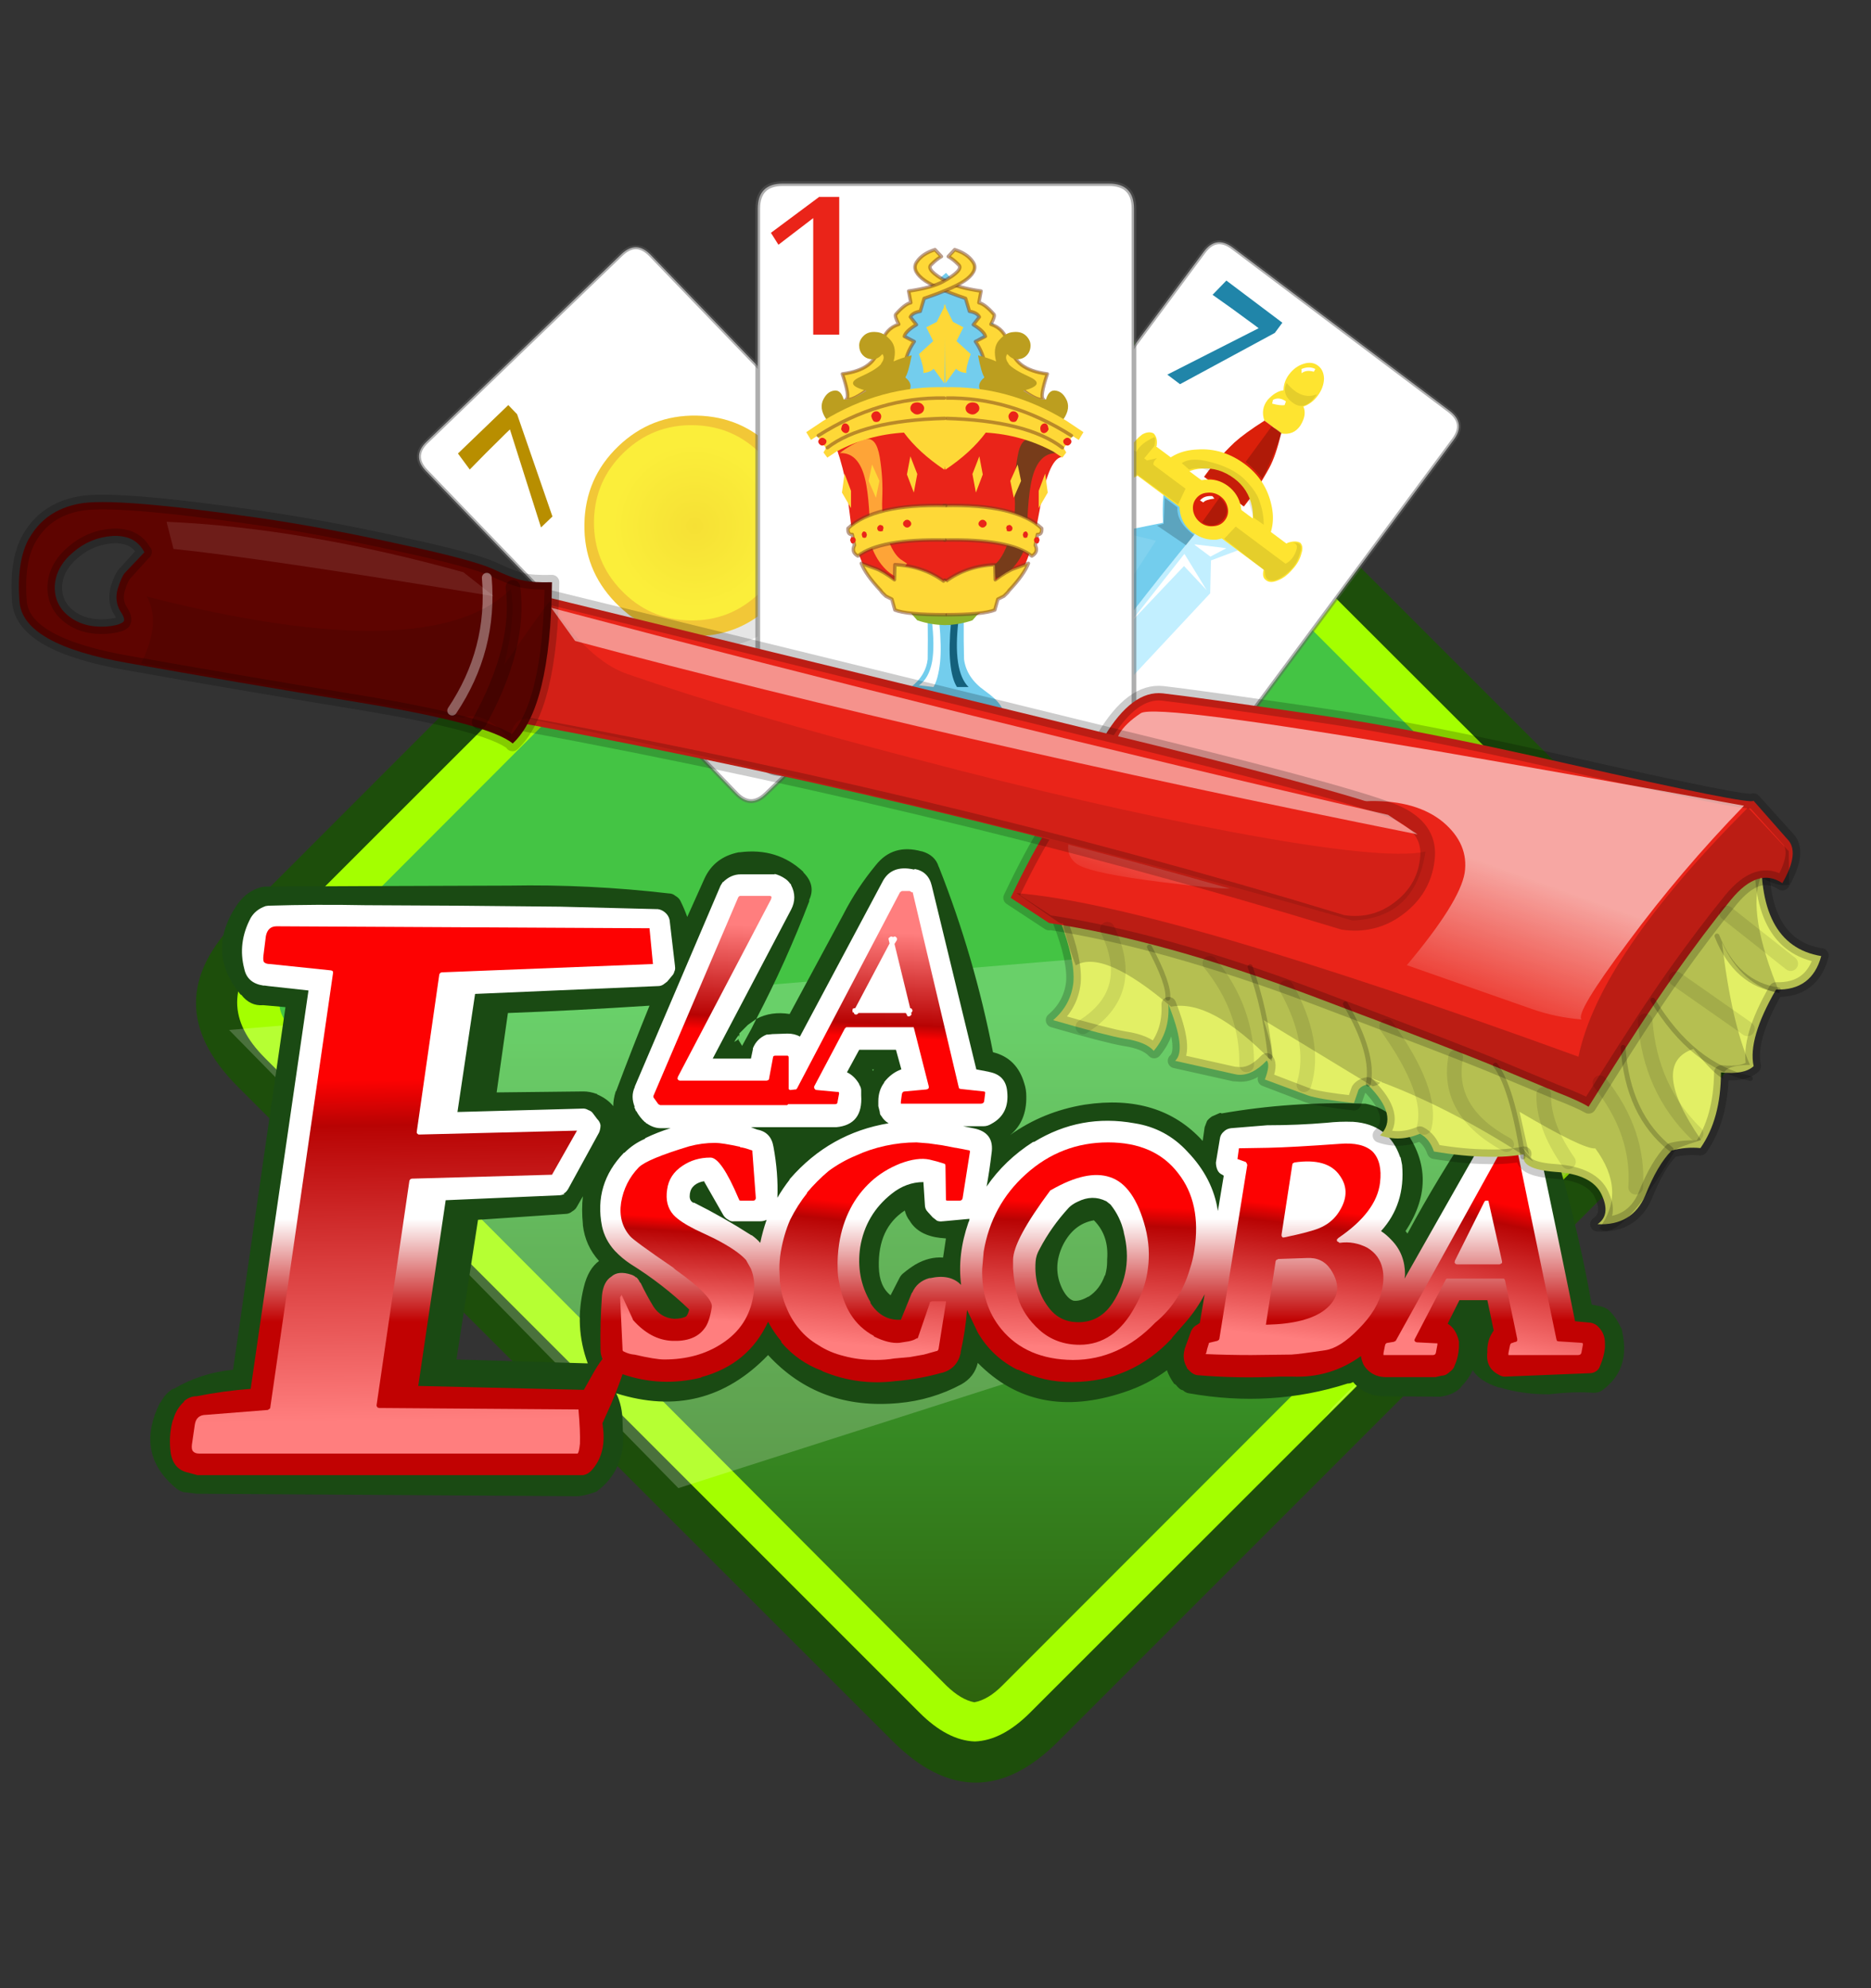 <svg xmlns="http://www.w3.org/2000/svg" xmlns:xlink="http://www.w3.org/1999/xlink" preserveAspectRatio="none" width="160" height="170"><rect width="100%" height="100%" fill="#333333" stroke="none"/><defs><path fill="#1D4E0B" d="M305.4 171.8q17-17 0-34L171.8 4.2q-17-17-34 0L4.3 137.8q-16.9 17 0 34L138 305.4q17 17 33.9 0l133.6-133.6z" id="l"/><path fill="#A4FF00" d="M299.8 166.1q11.3-11.3 0-22.7L166 9.8q-5.6-5.6-11.3-5.9-5.6.3-11.3 6L9.9 143.3q-11.3 11.4 0 22.7l133.6 133.6q5.7 5.7 11.3 5.9 5.6-.2 11.3-5.9l133.7-133.6z" id="m"/><path fill="url(#a)" d="M294.1 160.4q5.7-5.6 0-11.3L160.5 15.5q-3-2.9-5.7-3.4-2.7.5-5.7 3.4L15.7 149.1q-5.7 5.7 0 11.3L149 294.1q3 2.9 5.7 3.4 2.8-.5 5.7-3.4l133.6-133.7z" id="n"/><path fill="#FFF" fill-opacity=".2" d="M289 176.1L269.5 138 2.6 160.3l91.7 93.5 172.1-55.1-38.5 38.5-1.7 2.2L289 176z" id="o"/><path fill="#FFF" d="M240.1 16q0-16-16-16H16Q0 0 0 16v344.6q0 16 16 16h208.1q16 0 16-16V16z" id="p"/><path fill-opacity=".1" d="M126.6 73.7q0-25.9-18.3-44.2Q90 11.2 64.1 11.2q-25.8 0-44.1 18.3T1.7 73.7q0 25.8 18.3 44.1t44.1 18.3q25.9 0 44.2-18.3 18.3-18.3 18.3-44.1z" id="r"/><path fill="url(#b)" d="M126.1 63.7q0-25.9-18.3-44.2Q89.5 1.2 63.6 1.2q-25.8 0-44.1 18.3T1.2 63.7q0 25.8 18.3 44.1t44.1 18.3q25.9 0 44.2-18.3 18.3-18.3 18.3-44.1z" id="s"/><path fill="#D02F2F" fill-opacity=".2" d="M126.1 63.7q0-25.9-18.3-44.2Q89.5 1.2 63.6 1.2q-25.8 0-44.1 18.3T1.2 63.7q0 25.8 18.3 44.1t44.1 18.3q25.9 0 44.2-18.3 18.3-18.3 18.3-44.1m-23.4-41.6q16.2 16.2 16.2 39.1 0 22.9-16.2 39.1-16.2 16.2-39.1 16.2-22.9 0-39.1-16.2Q8.4 84.1 8.4 61.2q0-22.8 16.1-39.1Q40.7 5.9 63.6 5.9q22.9 0 39.1 16.2z" id="t"/><path fill="#B88E00" d="M80.9 33.1v-9.8H27.1l-2 15.2 17.6-.5 7.3-.1 7.3-.1 6.4-.1h5.1l-35.1 71h12.2l35-75.6z" id="u"/><path fill="#FEE430" d="M37.7 115.8q-.4 3.5-3.3 6-3.4 3-8.3 3-4.5 0-7.9-3-2.9-2.5-3.3-6H9.6q.3 5.5 4.8 9.3 5 4.3 11.7 4.3 7.1 0 12.1-4.3 4.7-3.8 5-9.3h-5.5z" id="x"/><path fill="#FEE430" d="M47.1 119.5l.1.2q1 1.8 2.5 2 1.4-.2 2.2-2 .6-2.1.5-4.8-.4-2.7-1.4-4.5-1.1-1.8-2.5-1.8-1.3 0-2 1.9H6q-.8-1.9-2.1-1.8-1.4-.1-2.5 1.8-1.1 1.7-1.3 4.4-.3 2.7.6 4.8.6 1.8 1.9 2 1.4-.2 2.6-2 0-.3.2-.3h41.8z" id="y"/><path fill="#2085A9" d="M80.9 33.1v-9.8H27.1l-2 15.2 17.6-.5 7.3-.1 7.3-.1 6.4-.1h5.1l-35.1 71h12.2l35-75.6z" id="C"/><path fill="#73CDED" d="M122.4 94.5l4.6-38.8-38.2-41.3L58.4 41 61 94.5h61.4z" id="H"/><path fill="#FED837" d="M-7.7 11.3l-2-4 .3 18.4 2.5-3.4q.7.8 2.4 1-.2-1.2 1-4.4l-3.3-3 1.6-3.2-2.5-1.3m-5-13.2q1.2-1.2 2.3-1.8l-1.5-1.6q-2.9.9-4.2 2.8-1.3 1.8 1.2 3.8 2.4 2.1 10.1 4.7l.9 3q1.8.2 2.5 1.2L-3 12Q-.5 13.8-.1 15L-2.4 16q3.6 5.3 1.8 12.5l1.6.2q5 .6 6.8-2.2 4.2 3.3 5.6 2.8-.8-.5 1-5.9-4-.5-6.1-2.1-2.2-1.6-3-5-1-3.4-4.1-4.4 1-2 .7-2.3Q-.2 7.3-1.6 7l.6-2.7q-5.6-.8-8.1-2.2-4.9-2.7-3.6-3.9z" id="I"/><path fill="#FED837" d="M10.7 65.7q1.6-.9.7-2.5l.5-2.5q1.1.1 1-1.4Q7 53.6-9.7 54l.1 8q15.1-.3 20.3 3.7z" id="K"/><path fill="#BC9E1F" d="M5.3 21.1q-1-1.3-.3-2.2l.2.2q.9 1 2.1 1 1.4 0 2.3-1 .8-.9.8-2.2 0-1.2-1-2.2-1.1-1.1-3-.9-1.8.1-3.4 2-1.4 1.7-.6 4.8-1.8-.8-4.2-1.4.8 4.2 1.5 5.1-2 1.6-.8 3.3 2.5.8 4.3 1.1L1.8 30l13 3.6q-1 1.5 2.8 1 2.1-2.6 1.3-4.8-.9-2.1-2.5-2.4-1.7-.4-2.4 2-1.8.3-5.3-2 5.4-1.4 1.5-3.2-3.8-1.7-4.9-3z" id="M"/><path fill="#FED837" d="M0 37.1q8.4.5 15.7 4.4l2.1 1.4.9-1.2-.6-1 2.1-2.8 1.4.9 1.1-1.8-3.9-2.6Q5.2 26.1-9.8 26.6V36q-.6-.1-.6 2.4 0 2.7 1 7.3 6-4 9.4-8.6z" id="N"/><path fill="#8DB32C" d="M-9.8 76.3l.1 5.4q3.3 0 6.6-1.1L-.8 78q-7-1.7-8.8-1.7z" id="O"/><path fill="#FED837" d="M2.1 78.2l.7-2.5 1.4-.7 1.3-1.3q3.4-3.7 4.3-6.3l-3.2 1.2q-1.7.6-4.4 2.7l-.1-3.5q-6.5.3-11.3 3.7l-.2-.2q-3.3 2.5-.2 8 9.2 0 11.7-1.1z" id="P"/><path fill="#EA2419" d="M-.1 57.6q-.2-.3-.7-.3-.3 0-.6.3t-.3.6q0 .4.3.6.3.3.6.3.5 0 .7-.3.3-.2.3-.6 0-.4-.3-.6m-1.4-26.2q0-.5-.5-1-.5-.3-1.1-.3-.5 0-1 .3-.6.5-.6 1 0 .7.5 1.1.6.4 1.1.4.6 0 1-.4.6-.4.6-1M9.8 60.8q0-.4-.2-.6-.1-.2-.4-.2l-.4.2-.2.6.2.6.4.1.4-.1.2-.6m-5-1.5l.1.6.5.1.5-.1q.3-.3.3-.6 0-.4-.3-.6-.1-.2-.5-.2l-.5.2-.2.6m7.6 2.1l-.5-.1-.3.1q-.3.3-.3.6 0 .4.3.6l.3.2q.3 0 .5-.2l.2-.6-.2-.6m5.7-22.3q0 .4.3.7.3.3.7.3.3 0 .6-.3t.3-.6q0-.4-.3-.6-.3-.3-.6-.3-.4 0-.7.3-.3.2-.3.5M7.5 33.6q.2-.4-.1-.9-.3-.4-.7-.5-.5-.1-.8.1-.5.4-.6.8-.1.5.2 1 .2.4.6.5.5.1.9-.1.3-.3.5-.9m5.2 2.2q-.1.5.1 1 .2.3.5.4.4.1.8-.2.3-.2.5-.7l-.2-.8q-.2-.4-.5-.5-.3-.1-.7.1-.4.3-.5.7z" id="S"/><path fill="#FED837" d="M-.7 46.8l-.8-4.2-1.6 4.1.8 4.3 1.6-4.2m13 3.8v4l2.1-3.6-.6-4.4-1.5 4m-4.1-2.3l-.8-3.8-1.7 3.8.8 3.9 1.7-3.9z" id="T"/><path fill="#EA2419" d="M39.3 8.4l-30.9 23 4.8 7.6L35.4 22v74.4H52V8.5H39.3z" id="U"/><path fill="#1A4A13" d="M86.7 52.7l.2-.1h-.3l.1.1m.1-1v.5l.2-.7-.2.2m164.8 17.5q-.5-2.3-3.2-3.3v.1l-.3-.2-.5-.2h-.1q-.5-.3-1.1-.4-6-.8-9.3 4.3-7.5 11.1-13.8 22.8l-.4-.5q7.4-11.2-.8-21.5l-.2-.2q-2.9-3.5-7.2-4.3h-.4q-14.7-.5-29 2v-.1h-.3l-1.6.7q-.6.4-1 .9l-.5 1.3-.4 2.8q-8.8-9.7-24.1-7.4-8.5 1.4-15.2 6.2 3.4-2.8 3.3-7.9 0-1.4-.4-2.6-1.5-5.2-6.4-6.4-3.8-19.5-11-37.7l-.1-.2q-.7-2.3-3.4-3.1h-.1q-5.8-1.6-9.3 2.8-3.8 4.6-6.5 9.8l-.1.2-11 20.4q-3.8-.6-6.8 1l-1 2-1.9 3.5-.8-1.3-.8.5q.4-.8 1-1.5v-.2l1.8-1.8 1.7-1.2q6.1-11.7 10.8-24v-.3q1.4-3-1.2-5.6v-.1q-5.3-5-13-4h-.2q-5 1-7 5.4l-3.5 7.8q-.6-1.7-1.4-3.3-.3-.6-1-1-.6-.5-1.3-.5Q56.3 21 40 21.3l-29.5.1-20.4.1-.7.1q-3 .8-4.9 3.5-6.6 9.6.6 18.4l.2.1q1.8 2.3 4.4 2.1h.1l4.5.4-10.7 74q-6.5.6-12.1 3.9h-.2 0q-1.6 1-2.5 2.8h-.1q-5 10 2.6 16.9 1.4 1.3 2.4 1.4h.1l2.4.3 77.5.5q1.4 0 3.7-.8.4-.1.7-.4 2.5-1.9 3.8-4.6.6-1.4 1-2.9l.3-1.6v-.2-1.6l-.1-2.9q0-3.4-1.3-6 18 5.7 31-7.8 10.4 11.3 26.6 9.8 6.8-.6 12.8-3.8 2.7-1.5 3.4-4.4 11.8 12 29.8 6 4.9-1.6 8.8-4.5.5 1.4 1.5 2.8.2 0 .3.2l.2.1v.1l.3.3.1.1q.4.4.9.5.5.5 1.2.6 16.9 3 32.4-2h.1q.5 0 1-.3 2.4 2.9 6.4 2.9l11.4.1.6-.1q2.2-.4 3.6-1.8v-.1q1.6-1.6 2.4-3.4 1.5 2.3 5.3 3.5h.2q4.6 1.4 9.8 1.4h.3q5.2-.6 9.1-.3 1.2 0 2-.7 5.2-4 4-10.8l-.2-1.1q0-.4-.3-.8-1-2.2-2.6-3.6-.6-.4-1.3-.6l-2-.4q-3.4-19.2-9.4-37.6m-89.5 28.3v.5q0 1.4-.4 2.8l-.1.1q-1 2.8-3.3 4.3h-.1q-1.7 1-3 .8-1.2-.4-2.2-2.3-2.2-4.4.1-9.1 2.2-4.3 6.3-5 3.1 3.1 2.7 8m-48-38.8h.4l-.2.3-.2-.4m14.5 38.5q-2.8-.2-5.6 1.4-1.3.8-2.5 1.8-.5.4-.8 1l-1.8 3.5q-2.3-1.8-2.4-5.8-.2-7.9 5.3-11.5.3 1.2 1 2.1 1.8 3 6.3 3.5h.1l1 .1-.6 4m-66.8-34q-.5 1.6-.5 3-1.2-1.5-3.3-2.4v-.1h-.1q-1.4-.5-2.7-.5l-17.7.2 2.3-16.2q13.5-.5 28.9-1.5-3.5 8.6-6.8 17.4M55 84.7q-.3 2.7 0 5.7v.2q.5 4.2 3.3 7.3-2.2 1.6-3.1 5.3-2 8 .8 15.6l-26.8-.8 4.4-28.5 17.8-1.2q.8 0 1.4-.5.7-.4 1-1l1.2-2.1z" id="V"/><path fill="url(#c)" d="M245.6 69.1h-.1q-4-.7-6 2.8l-16.8 29.6.1-.8q0-4.2-2.7-7-1-1.1-2.2-1.9 5-5.5 4.3-13.5l-.3-1.5-.1-.1q-2.3-6.7-9.6-7.2h-.1q-2.6-.1-5.3.2-5.9.5-11.9.5h-.2l-7.4.6q-.9.1-1.5.7-.7.6-.8 1.5l-.8 4.8q0 .8.3 1.5t1 1l.3.2-1.2 7.2q-1-6.7-6.2-12.1-4.4-4.8-10.8-5.8-11-2-20.5 3.8h-.2q-5.8 3.7-9.5 9.1.6-3.3 1-6.7.7-4.4-3.8-5.2l-2-.4h4.2q.8 0 1.6-.5 3.7-2 3.2-6.6-.3-3.4-3.8-4h.1l-2.6-.5-9.1-37.5q-.7-2.9-3.5-3.4v.1h-.2q-4.6-1-6.4 2.6L99.3 52.1q-1.1-.6-2.5-.6h-.1l-3 .1-.9.1h-.3q-2 .8-2.8 2.8v.2l-.4 1.9h-7.8l16-30.4q1.3-2.5 0-5 0-.2-.2-.3-.4-.6-1-1-1-.7-2.2-1l.1.1h-7q-2 0-3.6 1.6v-.1l-.5.8-17.5 41v.1q-.9 1.9 0 4.1l-.1-.1v.1l.3.7v.1h.1q.7 1.3 1.8 2.3h.1l.1.2h.1q1.4 1 2.9 1h2q-2.6.8-5.1 2l-.2.2q-2.3 1-4.1 2.8h-.1q-6.2 6.4-4.5 15 .6 2.8 2.6 5 1.4 1.5 3.2 2.7 6.6 4.1 12 9.3-.2.9-.6 1.4-.9.5-2.5.5-2.7-.2-4.2-2.5-1.4-2.3-2.6-4.8l-.2-.2q-.2-.5-.7-1v.1q-.4-.4-1-.6-2.7-.9-4.1.4-1.6 1-1.9 3.8-.4 5.5-.3 11 0 1.1.4 2-1 1.3-2 3.1l-1.8 3.2-33.8-.8L27 85.5l23-1q.7 0 1.3-.3H51q.6-.3 1-1l6.3-11.5q.3-.7.3-1.5-.1-.7-.7-1.3l-.9-1.2q-.3-.4-.9-.6-.5-.3-1-.3l-25.7.7L33 43.4l37.4-1.6q.5 0 1-.3l.8-.6 1-1.2q.4-.4.5-1v.1q.2-.5.1-1v-.1l-1.1-9.4q-.2-.9-.9-1.5t-1.5-.7h-.1l-19.8-.5-20.6-.2-19.2-.1q-10-.2-19.8.1l-.7.1h.1q-2 .7-3 2.4-2.7 5.1-1.3 10.4.6 2.9 3.9 3.4h.3l.7.1 8.2.9-11.8 81.3q-5.5.4-11 1.5-1.4 0-2.6 1 0 .2-.2.3-1.5 1.5-2 3.5l-.1.1q-.9 3.3-.4 6.8.6 3.3 3.6 3.9l1.8.5h78.8q1-.2 1.7-1 2.7-3 2.4-7.7v-.1L59 131l1.8-4q1.5-3.6 2.3-6 7.8 2.7 16 .7l.1-.1q9.6-2.6 13.6-11.3 1.1 2.1 2.7 4v.2q3.4 4 8.3 5.8l.1.1q7.2 3 15 2h.1q4.7-.4 9.3-1.7h.1q3-.9 3.7-4v-.2q1-4.5 1.3-8.6l2.2 4.6q2.9 5 8.1 7.6h.2q5.2 2.6 11.1 2.5 12-.1 20.2-8.9l.1-.2 2.8-3.2q2.3-2.7 3.8-5.6l-1 5.9h-.2v.1l-.8.5q-.5.4-.8 1.1l-1.3 3.6v.1q-.5 1.9.4 3.5l.1.2v-.1.2l.6.6q.7.7 1.5.8 8.2.7 16.7.3h2.7q7.8.3 14-4.2.1.8.5 1.7l.3.5q1.5 2 4.1 2.1H229l1.3-.3q.7 0 1.3-.5l.6-.5q.5-.4.7-1 .8-1.8.9-3.8v-1.2q-.6-2.6-2.3-3.6l2.4-4.8h5.7l1.3 6.2q-1.4 1.9-1.3 4.4-.4 3.2 2.3 4.6.6.4 1.3.4l17.3-.7q.7 0 1.3-.4.6-.4.8-1.1.8-1.8 1-3.7v-.3-.5-.1q0-2-1.3-3.3-.6-.7-1.6-.9l-3.2-.3q-3.8-18.8-7.8-37.5v-.3q-.4-1.5-1.6-2.3-.6-.4-1.1-.5l-1.2-.4-.3-.1m-80.1 23q2 7.8-2.3 14.4-3 4.5-8.3 3.8-2.7-.4-4.5-2.6-3.3-4.1-2.9-9.7.1-1.3.8-2.5 2.4-4.6 6-8.5.7-.7 1.8-1.2 3-1.5 5.8-.1l-.1-.1 1 .8q2 2.5 2.7 5.6m-54-30.2q-1-1.7-2.5-2.4l2.5-4.6h7.5l1.1 4q-2 .7-3.5 2.6v-.1.2q-1.2 1.6-1.2 3.8V66.3l.3 1.2q0 .5.3.8.6 1 1.5 1.5-12 2-20.1 11.3l-.2.3.1-.1q-1.4 1.8-2.5 3.7.2-5-.8-10.4-.5-3-3.3-3.5l-1.3-.5h17.4q5.5-.5 5.1-6.5v-.1-.9q0-.6-.4-1.2m-22 30.8l-.1-.1Q83.7 89 77.7 86h-.2q-.7-.4-.7-1.3 0-2.3 2.5-3h.2l.2-.1 4 7q.4.6 1 .9.5.4 1.2.3h5.3q.7 0 1.3-.3-.8 2.3-1.3 4.7-.8-.9-1.8-1.6m28.6-8.4q3-2.4 6.5-2.4l.3 4.6q0 .9.6 1.5l1 1.1.9.7q.6.2 1.1.1h.1l5.4-.5q0 .4-.2.7-2.3 6.6-1.5 12.8-2.2-2.3-6.3-1.4h-.2q-2.5.7-3.5 3h-.1v.1l-2.2 5.4q-3.9.2-6.2-3.4v-.2q-3-5.1-2.1-11.2 1.1-6.7 6.4-10.9z" id="W"/><path fill="#E2EF65" d="M217.8-86q-6.7 5.6-11.1 6.7-4.5 1-8.6-1.4.6 11.6 1.2 15.1.8 4.3-.4 6.4 4.8 1.9 10-.3-7.7 6.7-10.5 5.1l1.4 12.3.1.7q.7 2.9 4.7 4.7-.6 1-3.8.9l-.2 9.4q0 2.3 1.6 9.4h2.9q1 .3 1.6 1.4-4 8.3-9 5.8 0 4.3 3 7.6-.3 2.2-2.5 3.9 1 6 2.6 10.8 1.2 3.8 2.9 6.8-3.2.1-1.3 7.3 2 7.2-1.3 10.4t-6 1.2q2 6.8 8.7 7.3 6.8.3 10.5 2.1 1.7 2.5 2.4 5.4 7 2 16-1.1 1.1 4.7 3.4 5.9 4.9-3 16.3-.8 2.2 7 9.5 6.5Q259.6 50 280 44.4l-21.1-65.7-14.4-44.9-8.3-26q-4.2-.3-6.3 0-5.6.7-12.2 6.2z" id="Y"/><path fill="#EA2419" d="M218.9-97.1l-2.3 9.1q4.3 22.9 3.5 55.7-.9 32.8-1.4 40.5l-.8 13q-.2 5.3-.7 7.4 20.7 4.7 31 7.7 10.4 3 18.6 6 8.1 3 6.6 8.8 7.3 1.4 8.9-2.1l5.1-9q-1 .2-5.3-38.4-3.5-31.9-7.2-51.1-4.9-25.7-6.3-31.9-1.4-6.1-12.3-8.4l-20.2-4.5q-7.1-1.7-17.2-2.8z" id="aa"/><path fill-opacity=".2" d="M220.2-96.3l-2.8 10-.1.7.2.3-.3.2q-.1.3-.3.1-4.5 3.1-6.7 5 5 4.3-1.6 21.2 4.2 7.2-3.8 23.1 2.2-.3 7.4-4.3l-5.5 25.5q.6 1 1.2 1.2-.1-.5.3-2l-.1 2 .2.1-.2.1q-.4 15.7-5.2 34.7 3.7-5.8 1.1-1.3l7.6-4.7q-3 14.9-2 17.1-6.2 9-15.2 6.1-1.8 5 20.3 9.5.4 0 3.6 4.3 11.2-15.2 17.1-7.6-3.4 5.4-3.8 7.8 2.5-1.5 4.5 4.2 6.9-6.4 21.8-13.6-7 6.7-6 14.6 13.3-11.8 21.2-11.5-.8 4.3.5 6l6.4-2.3 5.7-10.8Q247 20.6 226.2 23.3q1.4-91-6-119.6z" id="ac"/><path fill="url(#k)" d="M234.3-89.7q-3.7.2-4.5 3.4-.7 3.5 2.3 17.6 2.9 13.5 3.6 14 9 6.3 12.5 7.7 10.3 4.3 13.5 13 3.2 8.9.8 15.4-2.5 6.5-8.4 7.6-6 1-21.7-5l-.1 27.3q0 5 1.3 10.1.8-1.7 18 3.8 17.3 5.4 34.2 13.3-5.2-33.6-10-63-9.6-57.5-12.5-59.8-3-2.3-5.5-2.8-2.6-.3-3.9.1-1.2.5-4.3-.3-11.6-2.6-15.3-2.4z" id="ae"/><path fill="#EA2419" d="M218.4-215.2l-.4-.4v.4h.4m22-1.6q-2.2 1.3-11.4 2-9.4.9-10.6-.3l-.3-.1q15 95.4 18.4 184 1.2 6.3 6.4 9.8 5.3 3.6 11.3 2.3 6-1.3 7-8.3 1-7-3.1-51.4l-13.5-142.6q-.5 2.6-4.3 4.7z" id="ag"/><path fill="#5E0400" d="M222.8-310.9q-5.3-1-13.1 2.4-8 3.6-4.5 25.1 3.4 21.5 7.9 47.6 4.5 26.2 2.3 32.1 9.3 5 33.8-3.2-1.4-3.7-1.6-5.8-.3-2 .2-6.5.4-4.4-1.3-18.6-2-17.2-4.5-30.1-5.7-29.6-9.3-35.7-3.5-6.1-10-7.3m-7.4 8.1q3.7-1 7.6 1.3 4 2.3 5.8 6.5 1.8 4.4-1 7.3l-5.3-2.4q-1-.4-3.7-.3-2.5.2-4 2-1.4 1.9-2.1 1.1-.9-.7-1.8-2.8-1.8-4.3-.5-8 1.3-3.6 5-4.7z" id="ai"/><path fill-opacity=".1" d="M253.5-28z" id="al"/><path fill-opacity=".1" d="M219.3-284.3q-3.9 4.6-13.3 3.4l11 65.8q3 3.5-1 10.6 4.8-1 5.3 2.6 12 93.7 16.1 172.4 4.7 12 18.2 9.5-4.5-7.4-9.2-39-4.2-28.4-7-65.4-2.9-36.7-2.9-61.8 0-8.4 8.8-19.9-2.9-1-15.2-4.5 10.3-1 15-3.8-20.8-10.4-25.8-69.8z" id="am"/><path id="q" stroke="#5E5E5E" stroke-opacity=".5" stroke-width="3" stroke-linejoin="round" stroke-linecap="round" fill="none" d="M240.1 16v344.6q0 16-16 16H16q-16 0-16-16V16Q0 0 16 0h208.1q16 0 16 16z"/><path id="E" stroke="#773C1A" stroke-width="1" stroke-linejoin="miter" stroke-linecap="square" stroke-miterlimit="3" fill="none" d="M77.3 235.4q3.5 1.4 6.8 2"/><path id="F" stroke="#773C1A" stroke-width="2" stroke-linejoin="miter" stroke-linecap="square" stroke-miterlimit="3" fill="none" d="M84 237.4l4.7.6q3.6 0 7.3-.7l.3-.1 3.1-.7.5-2.3h.2m-22.8 1.2q.3 1.4 3.5 2 1.5.3 3.3 0"/><path id="J" stroke="#773C1A" stroke-opacity=".5" stroke-width=".8" stroke-linejoin="round" stroke-linecap="round" fill="none" d="M-12.7-1.8Q-14-.6-9.1 2.1q2.5 1.4 8 2.2L-1.6 7q1.4.3 3.5 2.7.3.4-.7 2.3 3.1 1 4 4.4 1 3.4 3.1 5t6 2.1q-1.8 5.4-.9 5.9-1.4.5-5.7-2.8Q6 29.4 1 28.8l-1.6-.2Q1.3 21.3-2.4 16l2.3-1.2q-.3-1.2-2.8-2.7l1.4-1.8Q-2 9.3-3.8 9l-.9-3q-7.7-2.6-10.1-4.6-2.5-2.1-1.2-3.9 1.3-1.9 4.2-2.8l1.5 1.6q-1.1.6-2.3 1.8z"/><path id="L" stroke="#773C1A" stroke-opacity=".5" stroke-width=".8" stroke-linejoin="round" stroke-linecap="round" fill="none" d="M-9.7 54Q7 53.6 13 59.3q.1 1.5-1 1.4l-.5 2.5q.8 1.6-.8 2.5-5.1-4-20.2-3.7"/><path id="Q" stroke="#773C1A" stroke-opacity=".5" stroke-width=".8" stroke-linejoin="round" stroke-linecap="round" fill="none" d="M-9.4 71.3l.2.2q4.8-3.5 11.3-3.8l.1 3.5q2.7-2 4.4-2.6l3.3-1.2q-1 2.6-4.5 6.3-.2.4-1.2 1.3l-1.4.7-.7 2.5q-2.6 1.1-11.7 1.1"/><path id="R" stroke="#773C1A" stroke-opacity=".5" stroke-width=".8" stroke-linejoin="round" stroke-linecap="round" fill="none" d="M19.9 37.8q-14.2-9-29.3-8.7m27.2 11.5q-8.2-6.3-27.3-6.8"/><path id="Z" stroke="#000" stroke-opacity=".2" stroke-width="3" stroke-linejoin="round" stroke-linecap="round" fill="none" d="M199.3-65.6q.8 4.3-.4 6.5 4.8 1.8 10-.3-7.7 6.6-10.5 5l1.4 12.3.2.7q.6 2.9 4.6 4.7-.6 1-3.7.9l-.3 9.4q0 2.3 1.6 9.4h2.9q1 .3 1.6 1.4-4 8.3-9 5.8 0 4.3 3 7.6-.3 2.2-2.5 4 1 6 2.6 10.7 1.2 3.8 3 6.8-3.3.1-1.3 7.3 1.9 7.2-1.4 10.4t-6 1.2q2 6.8 8.7 7.3 6.8.3 10.6 2.1 1.6 2.5 2.3 5.4 7 2 16-1 1.1 4.6 3.4 5.8 4.9-3 16.3-.8 2.2 7 9.6 6.5-2.4-13.4 18-19l-21-65.7-14.5-45-8.3-26q-4.2-.3-6.3 0-5.6.7-12.2 6.2-6.6 5.6-11 6.7-4.5 1-8.6-1.4.6 11.6 1.2 15.1z"/><path id="ab" stroke="#000" stroke-opacity=".2" stroke-width="3" stroke-linejoin="round" stroke-linecap="round" fill="none" d="M216.7-88q4.2 22.9 3.4 55.7-.9 32.8-1.4 40.5l-.8 13q-.2 5.3-.6 7.4 20.6 4.7 31 7.7 10.3 3 18.5 6 8.1 3 6.6 8.8 7.3 1.4 9-2l5-9.1q-1 .2-5.3-38.4-3.5-31.9-7.2-51.1-4.9-25.7-6.3-31.9-1.4-6.1-12.3-8.4l-20.2-4.5q-7.1-1.7-17.2-2.8l-2.3 9.1z"/><path id="ad" stroke="#000" stroke-opacity=".2" stroke-width="1" stroke-linejoin="round" stroke-linecap="round" fill="none" d="M218.7-67q-5.8 6.3-8.7 7m11.6 13.8q-7.2 5.8-16 9.9m15.2 11q-7.7 9-14 9.8m52 57.5q-8 6.9-6.3 15.5M231 31.3q-12.8 5.4-16.5 16.1m4.5-39.6q-3 4.6-15.9 11.5m39 14.6q-10 12-8.6 24.1"/><path id="af" stroke="#000" stroke-opacity=".1" stroke-width="3" stroke-linejoin="round" stroke-linecap="round" fill="none" d="M198.8-74.5q10.4 8.3 20.5-1.8m-16.9 36q10.7-3.5 17.2-13.9m-17.2 26.3q9-.3 17.6-9.9m-17.8 36q7.5-.6 17-14m39.2 73.9l5.5-15.8m-58.7-13.9q5.3-7.3 11.4-9.3m-11.8 24q10.9-3 17.8-13.9m-3.4 22q5.6-11.9 18.4-17.4m5.3 20.3l4.9-17.2m-43.4-21.6q2.3-14 13.5-15.7"/><path id="ah" stroke="#000" stroke-opacity=".2" stroke-width="3" stroke-linejoin="round" stroke-linecap="round" fill="none" d="M244.7-221.4L258-78.7q4.1 44.4 3.1 51.4-1 7-7 8.2-6 1.3-11.3-2.3-5.2-3.5-6.4-9.8-3.3-88.6-18.4-184h.3"/><path id="aj" stroke="#000" stroke-opacity=".2" stroke-width="3" stroke-linejoin="round" stroke-linecap="round" fill="none" d="M227.8-287.7l-5.4-2.3q-1-.5-3.6-.4-2.6.2-4 2-1.5 1.9-2.3 1.1-.8-.7-1.7-2.8-1.8-4.3-.5-8 1.3-3.6 5-4.7 3.7-1 7.6 1.3 4 2.3 5.8 6.5 1.8 4.4-1 7.3zm-12.5 84q9.4 5 33.9-3.2-1.4-3.7-1.6-5.8-.3-2 .2-6.5.4-4.4-1.3-18.6-2-17.2-4.5-30.1-5.7-29.6-9.3-35.7-3.5-6.1-10-7.3-5.2-1-13 2.4-8 3.6-4.5 25.1 3.4 21.5 7.9 47.6 4.5 26.2 2.3 32.1z"/><path id="ak" stroke="#FFF" stroke-opacity=".4" stroke-width="2" stroke-linejoin="round" stroke-linecap="round" fill="none" d="M245.7-219.8q-13.5 6-28 2.2"/><path id="an" stroke="#000" stroke-opacity=".2" stroke-width="3" stroke-linejoin="round" stroke-linecap="round" fill="none" d="M217.3-211.6q17.3 3 28.3-2.5"/><linearGradient id="a" gradientUnits="userSpaceOnUse" x1="154.8" y1="309.6" x2="154.8" y2="0" spreadMethod="pad"><stop offset="0%" stop-color="#2C5B09"/><stop offset="49.4%" stop-color="#44C444"/></linearGradient><linearGradient id="c" gradientUnits="userSpaceOnUse" x1="117.2" y1="145" x2="117.1" y2="14.5" spreadMethod="pad"><stop offset="26.7%" stop-color="#C10202"/><stop offset="42.7%" stop-color="#FFF"/></linearGradient><linearGradient id="d" gradientUnits="userSpaceOnUse" x1="22.9" y1="130.4" x2="21.6" y2="36.5" spreadMethod="pad"><stop offset="0%" stop-color="#FF7E7E"/><stop offset="64.3%" stop-color="#B80303"/><stop offset="74.1%" stop-color="#FD0202"/></linearGradient><linearGradient id="e" gradientUnits="userSpaceOnUse" x1="75.6" y1="109.7" x2="77.4" y2="82.1" spreadMethod="pad"><stop offset="0%" stop-color="#FF7E7E"/><stop offset="64.3%" stop-color="#B80303"/><stop offset="74.1%" stop-color="#FD0202"/></linearGradient><linearGradient id="f" gradientUnits="userSpaceOnUse" x1="112.5" y1="115.2" x2="116.6" y2="76.6" spreadMethod="pad"><stop offset="0%" stop-color="#FF7E7E"/><stop offset="64.3%" stop-color="#B80303"/><stop offset="74.1%" stop-color="#FD0202"/></linearGradient><linearGradient id="g" gradientUnits="userSpaceOnUse" x1="104.9" y1="30.2" x2="103.5" y2="59.3" spreadMethod="pad"><stop offset="0%" stop-color="#FF7E7E"/><stop offset="64.3%" stop-color="#B80303"/><stop offset="74.1%" stop-color="#FD0202"/></linearGradient><linearGradient id="h" gradientUnits="userSpaceOnUse" x1="198.1" y1="113.5" x2="202.3" y2="77.6" spreadMethod="pad"><stop offset="0%" stop-color="#FF7E7E"/><stop offset="64.3%" stop-color="#B80303"/><stop offset="74.1%" stop-color="#FD0202"/></linearGradient><linearGradient id="i" gradientUnits="userSpaceOnUse" x1="157.4" y1="115.8" x2="159.3" y2="76" spreadMethod="pad"><stop offset="0%" stop-color="#FF7E7E"/><stop offset="64.3%" stop-color="#B80303"/><stop offset="74.1%" stop-color="#FD0202"/></linearGradient><linearGradient id="j" gradientUnits="userSpaceOnUse" x1="234.4" y1="115.3" x2="243" y2="75.5" spreadMethod="pad"><stop offset="0%" stop-color="#FF7E7E"/><stop offset="64.3%" stop-color="#B80303"/><stop offset="74.1%" stop-color="#FD0202"/></linearGradient><linearGradient id="k" gradientUnits="userSpaceOnUse" x1="257.9" y1="-37.3" x2="224.6" y2="-37.6" spreadMethod="pad"><stop offset="0%" stop-color="#FFF" stop-opacity=".6"/><stop offset="100%" stop-color="#FFF" stop-opacity="0"/></linearGradient><g id="v"><path fill="#C2EFFF" d="M17.4 61.5l-4 35.9 4.9 6.9-5.4 8.4 12.5.3v-.1q1.4-25.7 1.4-51.3h-1.6l-7.8-.1z"/><path fill="#73CDED" d="M35 61.8l-8.3-.1q.1 25.5-1.3 51.2l13.9.2q-.4-2.3-5.3-8.4l6.9-7.7-5.4-32.3-.5-2.9z"/></g><g id="w"><path fill="#FEE430" d="M23.4 141.3q-3 1.5-2.8 4.7.3 3.2 2.3 4.3-1.3 1.9-1.3 4.4 0 2.6 1.3 4.5 1.4 1.8 3.3 1.8t3.2-1.8q1.4-1.9 1.4-4.5 0-2.3-1.3-4.1 1.5-1.4 1.8-4.4.1-3-2.5-4.8h-5.4z"/><path fill="#DB200A" d="M28.8 141.3q2.1-5.5 2.8-9 1.1-6.5 1-11.8H19.8q-.2 5.6.7 11.9.5 3.5 2.9 9h5.4z"/></g><g id="z"><path fill="#FEE430" d="M26.1 107.3q-3.2 0-5.7 2.1-2.3 2.3-2.3 5.3 0 3.1 2.3 5.3 2.5 2.3 5.8 2.3 3.4 0 5.8-2.3 2.5-2.2 2.5-5.3 0-3-2.5-5.3-2.4-2.2-5.9-2.2m-4.5 7.5q0-1.7 1.4-3 1.4-1.2 3.2-1.2 1.9 0 3.3 1.3 1.4 1.2 1.4 3t-1.4 3q-1.4 1.2-3.3 1.2-1.8 0-3.2-1.3-1.4-1.2-1.4-3z"/><path fill="#DB200A" d="M23 111.8q-1.4 1.2-1.4 3t1.4 3q1.4 1.2 3.2 1.2 1.9 0 3.3-1.3 1.4-1.2 1.4-3 0-1.7-1.4-3-1.4-1.2-3.3-1.2-1.8 0-3.2 1.3z"/></g><g id="A" fill="#FFF"><path d="M24.8 101.5l.6-22.7L23 99l-8.4-1.5 10 4m-.7 3.7l.3-.2H19l-2 4.2 7-4z"/><path fill-opacity=".1" d="M39.4 97L34.3 64l-.3-2.1h-3.7l2.4 38 6.6-2.8z"/></g><g id="B"><path fill-opacity=".1" d="M30 152.6q-.6-2.8-3.4-3.1-2.8-.3-3.8 1.3-1 1.5-.8 4.1 2.3-3.7 8-2.3M5.6 110.5q-1.2-1.7-2.3-1.3-2.1.6-2.9 5.3H.4q-.4 2.5.7 5.2 1 2.7 3 .8-1.4.9-2-1.4-.6-2.3.3-4h16l.5-4.3-13.2-.3m33.6 9.4l-2.5-.2q-2.1 2.8-4.6 2.6l.2-1.6q-6.3 3.3-12.3-.4v2.4l-4-3-3.2.1q1.8 2.4 4.2 4 2.1 1.7 6.6 2.4 4.6.7 10.9-2.1 3.9-1.8 4.7-4.2m9.5-11q-1.8.4-2 1.8l-13.1.1.9 4.4h10.3q.6.6.3 1.9l1.7-2h.9l-.2 4.1q.9 2 1.4 1.8 1.9-3.5 1.4-5.8h2q-.4-4.6-3.6-6.4z"/><path fill="#FFF" d="M29 157.7l-.6-.8q-.4 1.5-2.3 2.2l.1.8q1.8-.3 2.9-2.2m1.1-10.7l-.4-.9q-2 .8-2.8 1.6l.3 1q2.2-.1 2.9-1.7m-2.3-29.2q1.8-1.1 1.9-2.8l-1 .1q0 .9-1.7 2.5l.8.2z"/><path fill-opacity=".2" d="M26.3 130q-3.2-.2-6-.9.8 5.1 3 12.4h1.4l.8-.1.1-.1H26.4l-.1-11.4m-4.2-15.7q-.5 3.8 4.1 4.5l-.2-7.9q-3.4.3-3.9 3.5m15.3-4.3l-3.7-5.4 1.1-1.4-9 .4-.1 3.3q5.6 0 7.7 3.2h4z"/></g><g id="D"><path fill="#73CDED" d="M100.1 234.2h-.1l-.6 2.3-3.1.7-.3.1q-3.7.7-7.3.7l-4.7-.6q-1.8.3-3.3 0-3.1-.6-3.4-2l-.5-2.6q0 1.2.3 2.4.2 13.1 0 25.8-1.2 10.3-10.5 17.6-11.7 8.9-13.5 12.8-1.8 3.7-.6 6.7 37-6.8 72.2 0 3.3-6.8-11.1-17-11.8-8.3-13.3-20.2-.3-12-.2-24.6v-2.1z"/><path fill="#EA2419" d="M65.8 93.4q-17.1-.2-22 3.1-17.3 11.2-29.7 15.3-.4-.3 4.7 14 4.8 14.2 6.3 24.5l2.8 22.3q1.2 11.8 7 25.8 1.7 5.5 20.1 22.3 11.5 10.4 22 14.6l-.2-2.5q.3 1 .5 2.6 3.5 1.4 6.8 2l4.6.6q3.6 0 7.3-.7l.3-.1 3.1-.7.5-2.3h.2v2q10.3-3.4 17.5-9.8 7-6.8 16.1-16.8 9-10.1 14.7-43.1 5.5-33.1 14.1-34.6-3.7-10.8.2-22.7-8.1-8.7-59.4-13.6-23.1-2.3-37.5-2.2z"/></g><g id="G"><path fill="#FFF" d="M85 263q1-9.8-.5-25.9l-4.8-1.4q2 16.9.2 26.9-2 10.6-8.4 15l9.3 1.1q3-5 4.2-15.7z"/><path fill="#14607B" d="M96.8 235.7l-4.8 1.4q-1.5 16.2-.5 25.9 1 10.6 4.3 15.7h7.4q-10.3-10.2-6.4-43z"/><path fill="#773C1A" d="M143.7 120.6q-7.2-1.8-9.3 11.4-2.3 13.3-1.7 26.6.7 13.2-3.6 26-4.4 12.6-9.4 16-5.3 3.3-3.1 2.1 1.5 0 1.8.6l.5-.5 1.7 6.3q5-.7 10-5.6 5.6-5.5 8.8-14.2.5-4.5 1.4-18.9.6-12.4 2-20.3 3.6-21.2 17-20.7-4.3-4-6.1-5.2-2.9-2-10-3.6z"/><path fill="#FEA437" d="M28.4 124.5q-4.8 2.7-7.3 4.9 13.3-.5 16.9 20.7 1.4 7.9 2 20.3.9 14.4 1.4 19 3.3 8.6 8.8 14.1 5 5 10 5.6l1.7-6.3 2-2.9-4.2-2.8q-5-3.9-8.6-14.6-3.6-10.8-3-24 .6-13.3-1.6-26.5t-9.3-11.4q-3.4.9-8.9 3.9z"/></g><g id="X"><path fill="url(#d)" d="M68.6 30h-.1l-76-.4q-1.8 0-2.2 2l-.5 4q-.1.9.1 1.3.4.4 1.2.4l12.5 1.3.3.1.1.2v.3l-12.8 88.6q0 .2-.2.3l-.3.2-12.6 1q-2 0-2.3 2l-.6 4.1q-.1.9.2 1.3.4.5 1.3.5h77.2q.3-.1.5-2 .1-2.4-.3-7l-40.7-.3-.3-.1-.2-.3v-.2l6.7-45.8.2-.3.3-.1 28.6-.8 5.1-9-32.3.8-.2-.1-.2-.2v-.3l4.6-32.1.2-.3.3-.1 43.1-1.7-.7-7.3z"/><path fill="url(#e)" d="M89.4 75.3q-1.7-.6-2.3-.6v-.1q-3.7-.8-5.1-.8-2.7 0-5.3.7-8.6 2.6-10.3 4.3-2.9 3-3.6 7.2-.6 4 1.8 6.8.7.9 8.9 6.5l.3.3q8 5.7 7.5 7.8-.5 3.1-1.5 4.3-2 2.7-6.6 2.5-4.4-.2-8-4.3v-.1l-2.3-5-.3.5.5 10.6v.1q0 .3.3.4 1 .5 2 .6h.1q4.3 1 6.1 1 6.8 0 11.7-3.2 5.5-3.5 6.5-9.9.5-3-.5-5.4l-1-1.8q-1.8-2-6.5-4.4L78 91.5q-3.2-1.6-4.5-3-1.8-2-1.3-5.2.4-3 3.1-4.8 2.5-1.7 5.7-1.7 2.2-.1 5.8 8.4l.1.2v.1l.3.1h2.5q.5 0 .6-.5l-.7-9.4v-.2q0-.2-.2-.2z"/><path fill="url(#f)" d="M100.8 84q-2 2.5-3.5 5.5-1.3 3-1.9 6.5-.3 1.8-.3 3.5l.1 2.5q.3 3 1.3 5.3 1 2.5 2.6 4.4 1.6 2 4 3.4 2.3 1.5 5.2 2.2 2.9.8 6.4.8 2.1 0 3.8-.3l3.3-.3 2.8-.5 2.5-.7q.4 0 .5-.5l1.5-9.4v-.3h-2.8l-.3.1-.2.1v.2l-2.4 7-.1.2h-.2q-.6.4-1.6.6l-1.9.3q-2.2.2-5.2-1.3v-.1q-3-1.6-4.8-4.5-1.6-2.6-2.3-6.4-.3-1.4-.3-2.8-.1-2.5.3-5.1.6-3.9 2.3-7.2 1.6-3.1 4.2-5.5 2.5-2.3 6-3.7 3.5-1.3 5.9-.8l1.6.4 1.3.4.3.1.1.3.1 7v.1l.3.1h2.4q.6 0 .7-.5l1.5-9.5q0-.3-.3-.3l-2.6-.5h-.1l-2.6-.5-2.8-.4-2.5-.2q-3.2 0-6.4.7t-6 2q-2.9 1.2-5.5 3.1-2.4 2-4.5 4.5z"/><path fill="url(#g)" d="M122.2 22.7l-.5-.3h-1.5q-.2 0-.5.3l-21 40-.2.2h-.2l-.8.1h-.3l-.2-.2V56.4q0-.4-.3-.4h-2.4q-.5 0-.5.4l-.8 4.3q0 .2-.2.3l-.3.1H74.8l-.3-.1-.2-.3.1-.4 19-36.2.1-.4q0-.3-.4-.3h-6q-.2 0-.4.3L69.4 64.2V64v.5l1 1.4.4.2h25.9l.2-.2H106.5q.5 0 .5-.6l.3-1.6-.1-.3h-.3l-4.3-.4-.2-.1-.2-.3v-.3l6.3-11.9.2-.1v-.1H122.5l.1.3 3 11.8v.3l-.2.2-.3.1-4.4.4q-.5 0-.6.6l-.2 1.5v.4h16.3q.6 0 .7-.5l.2-1.6v-.3l-.3-.1-4.7-.5-.3-.1-.1-.3-9.4-39.8m-.3 25q0 .2-.2.3l-.3.1-.3-.1-.1-.3-.2-.3h-9.7v.1l-.3.2h-.3l-.2-.1-.1-.3h-.2l-.1-.4.1-.4.4-.1h.1l7-13.2-.2-.8v-.3l.4-.3h.3l.2.1.2-.1h.3l.3.3v.4l-.5.8 3.2 13.1.3.1.2.4-.2.4-.2.1q.2 0 .2.3z"/><path fill="url(#h)" d="M190.5 78l.1.3-5.7 35.5-.1.2-.3.2-1.7.4-.4 1.3q-.1.7-.3 1 4.6.2 9.3.2l8.2-.1q1.7-.1 7-.9 3-.5 6.7-4.3 4-4 4.8-8 .5-2.4.1-4.3-.6-2.8-3.1-4.3-2.7-1.4-5.6-1-.2 0-.3-.2-.2 0-.3-.2v-.3l.3-.3q7.8-5.3 8.5-11.3.5-4.2-1.5-6.3-2.1-2-6.8-1.6-9.7.7-14.5.8l-6 .1-.3 2.2 1.7.6.2.3m9.4 0l.3-.2q6.8-1 9.3 2.7 2.5 3.5-.4 7.7-1.4 2-3.8 3-1.9.8-7.2 1.9h-.3l-.2-.3v-.3l2.2-14.3.1-.3m-3.3 19.8l.3-.2 5.8-.2q3.2-.2 4.9 2.3 3.2 4.8-1.2 8.3-3.7 2.8-11.7 3h-.3l2-13 .2-.3z"/><path fill="url(#i)" d="M179.8 95.7q1.5-9.6-3.3-15.7-4.8-6.3-14.3-6.3-9.6 0-16.8 6.5-7 6.3-8.6 15.8l-.3 3.5q-.2 7.3 3.9 12.3 5.1 6.2 14.6 6.3 9.5 0 16.8-7.6 5.1-4.2 7.1-11 .6-1.8.9-3.8m-17.2-14.9q4.9 1.6 7.2 10.3 1.1 4.3.5 8.5-.5 3.9-2.6 7.6-4.2 7.8-11.3 7.8-4.8 0-8.2-3-3.3-3-4.4-6.6-.8-2.8-1-5.9v-1.8q0-4 7.6-14.2l.2-.1q7.3-4.2 12-2.6z"/><path fill="url(#j)" d="M243.7 73.6q-.3 0-.5.3l-22.3 40.3-.2.1-.2.1-1.2.2q-.5 0-.6.6l-.3 1.5v.4H228.5q.5 0 .6-.5l.3-1.6v-.3h-.3l-3.9-.2-.3-.1-.2-.3.1-.3 6.3-12.1.2-.2H243l.2.3 2.5 12v.3q0 .2-.3.3l-.4.1-.2.1q-.5 0-.6.6l-.3 1.5v.4H258.1q.6 0 .7-.5l.3-1.6v-.3l-.3-.1-4.7-.3-.3-.1-.1-.3-8.3-40.1q0-.2-.3-.2h-1.4M239 85.8l.2-.2h.6l.1.4 2.7 12v.3l-.3.2-.2.1h-8.7l-.3-.1-.2-.3.1-.4 6-12z"/></g><g id="ao" fill="#FFF"><path fill-opacity=".5" d="M244.2-205.3l-4.8 6.8q5.7 78.2 19 175.8l1.8-7q-9.3-86.2-16-175.7z"/><path fill-opacity=".1" d="M235-285.4l-4.7 3.1q3.9 16.5 12.3 65.1l2.6-7.5q-2.1-33.7-10.1-60.7z"/></g><radialGradient id="b" gradientUnits="userSpaceOnUse" cx="0" cy="0" r="63.1" fx="0" fy="0" gradientTransform="translate(63.6 63.7)" spreadMethod="pad"><stop offset="0%" stop-color="#F6E035"/><stop offset="73.7%" stop-color="#FBEE3A"/></radialGradient></defs><use xlink:href="#l" transform="matrix(.419 0 0 .419 18.5 20.9)"/><use xlink:href="#m" transform="matrix(.419 0 0 .419 18.5 20.9)"/><use xlink:href="#n" transform="matrix(.419 0 0 .419 18.5 20.9)"/><use xlink:href="#o" transform="matrix(.419 0 0 .419 18.5 20.9)"/><g transform="matrix(.08 -.077 .077 .08 35.2 39)"><use xlink:href="#p"/><use xlink:href="#q"/></g><use xlink:href="#r" transform="scale(.151 .151) rotate(-43.9 519 -228.4)"/><use xlink:href="#s" transform="scale(.151 .151) rotate(-43.9 519 -228.4)"/><use xlink:href="#t" transform="scale(.151 .151) rotate(-43.9 519 -228.4)"/><use xlink:href="#u" transform="matrix(.08 -.077 .077 .08 35.2 39)"/><g><g transform="matrix(.089 .067 -.066 .089 104 20.1)"><use xlink:href="#p"/><use xlink:href="#q"/></g><use xlink:href="#v" transform="scale(-.332 -.332) rotate(36.7 228 -517.8)"/><use xlink:href="#w" transform="scale(-.332 -.332) rotate(36.7 228 -517.8)"/><use xlink:href="#x" transform="scale(-.332 -.332) rotate(36.7 228 -517.8)"/><use xlink:href="#y" transform="scale(-.332 -.332) rotate(36.7 228 -517.8)"/><use xlink:href="#z" transform="scale(-.332 -.332) rotate(36.7 228 -517.8)"/><use xlink:href="#A" transform="scale(-.332 -.332) rotate(36.7 228 -517.8)"/><use xlink:href="#B" transform="scale(-.332 -.332) rotate(36.7 228 -517.8)"/><g transform="matrix(.089 .067 -.066 .089 104 20.1)"><use xlink:href="#C"/></g></g><g><g transform="matrix(.134 0 0 .134 64.8 15.7)"><use xlink:href="#p"/><use xlink:href="#q"/></g><g transform="matrix(.134 0 0 .134 69 21.4)"><use xlink:href="#D"/><use xlink:href="#E"/><use xlink:href="#F"/></g><use xlink:href="#G" transform="matrix(.134 0 0 .134 69 21.4)"/><use xlink:href="#H" transform="matrix(.134 0 0 .134 69 21.4)"/><g transform="matrix(.368 0 0 .369 84.3 23.3)"><use xlink:href="#I"/><use xlink:href="#J"/></g><g transform="matrix(.368 0 0 .369 84.3 23.3)"><use xlink:href="#K"/><use xlink:href="#L"/></g><use xlink:href="#M" transform="matrix(.368 0 0 .369 84.3 23.3)"/><use xlink:href="#N" transform="matrix(.368 0 0 .369 84.3 23.3)"/><use xlink:href="#O" transform="matrix(.368 0 0 .369 84.3 23.3)"/><g transform="matrix(.368 0 0 .369 84.3 23.3)"><use xlink:href="#P"/><use xlink:href="#Q"/></g><use xlink:href="#R" transform="matrix(.368 0 0 .369 84.3 23.3)"/><use xlink:href="#S" transform="matrix(.368 0 0 .369 84.3 23.3)"/><use xlink:href="#T" transform="matrix(.368 0 0 .369 84.3 23.3)"/><g><g transform="matrix(-.368 0 0 .369 77.3 23.3)"><use xlink:href="#I"/><use xlink:href="#J"/></g><g transform="matrix(-.368 0 0 .369 77.3 23.3)"><use xlink:href="#K"/><use xlink:href="#L"/></g><use xlink:href="#M" transform="matrix(-.368 0 0 .369 77.3 23.3)"/><use xlink:href="#N" transform="matrix(-.368 0 0 .369 77.3 23.3)"/><use xlink:href="#O" transform="matrix(-.368 0 0 .369 77.3 23.3)"/><g transform="matrix(-.368 0 0 .369 77.3 23.3)"><use xlink:href="#P"/><use xlink:href="#Q"/></g><use xlink:href="#R" transform="matrix(-.368 0 0 .369 77.3 23.3)"/><use xlink:href="#S" transform="matrix(-.368 0 0 .369 77.3 23.3)"/><use xlink:href="#T" transform="matrix(-.368 0 0 .369 77.3 23.3)"/></g><g transform="matrix(.134 0 0 .134 64.8 15.7)"><use xlink:href="#U"/></g></g><g><use xlink:href="#V" transform="matrix(.419 0 0 .419 26.8 66.8)"/><use xlink:href="#W" transform="matrix(.419 0 0 .419 26.8 66.8)"/><use xlink:href="#X" transform="matrix(.419 0 0 .419 26.8 66.8)"/></g><g><g transform="scale(.418 .418) rotate(-70.9 410 51.8)"><use xlink:href="#Y"/><use xlink:href="#Z"/></g><g transform="scale(.418 .418) rotate(-70.9 410 51.8)"><use xlink:href="#aa"/><use xlink:href="#ab"/></g><use xlink:href="#ac" transform="scale(.418 .418) rotate(-70.9 410 51.8)"/><use xlink:href="#ad" transform="scale(.418 .418) rotate(-70.9 410 51.8)"/><use xlink:href="#ae" transform="scale(.418 .418) rotate(-70.9 410 51.8)"/><use xlink:href="#af" transform="scale(.418 .418) rotate(-70.9 410 51.8)"/><g transform="scale(.418 .418) rotate(-70.9 410 51.8)"><use xlink:href="#ag"/><use xlink:href="#ah"/></g><g transform="scale(.418 .418) rotate(-70.9 410 51.8)"><use xlink:href="#ai"/><use xlink:href="#aj"/></g><use xlink:href="#ak" transform="scale(.418 .418) rotate(-70.9 410 51.8)"/><use xlink:href="#al" transform="scale(.418 .418) rotate(-70.9 410 51.8)"/><use xlink:href="#am" transform="scale(.418 .418) rotate(-70.9 410 51.8)"/><use xlink:href="#an" transform="scale(.418 .418) rotate(-70.9 410 51.8)"/><use xlink:href="#ao" transform="scale(.418 .418) rotate(-70.9 410 51.8)"/></g></svg>